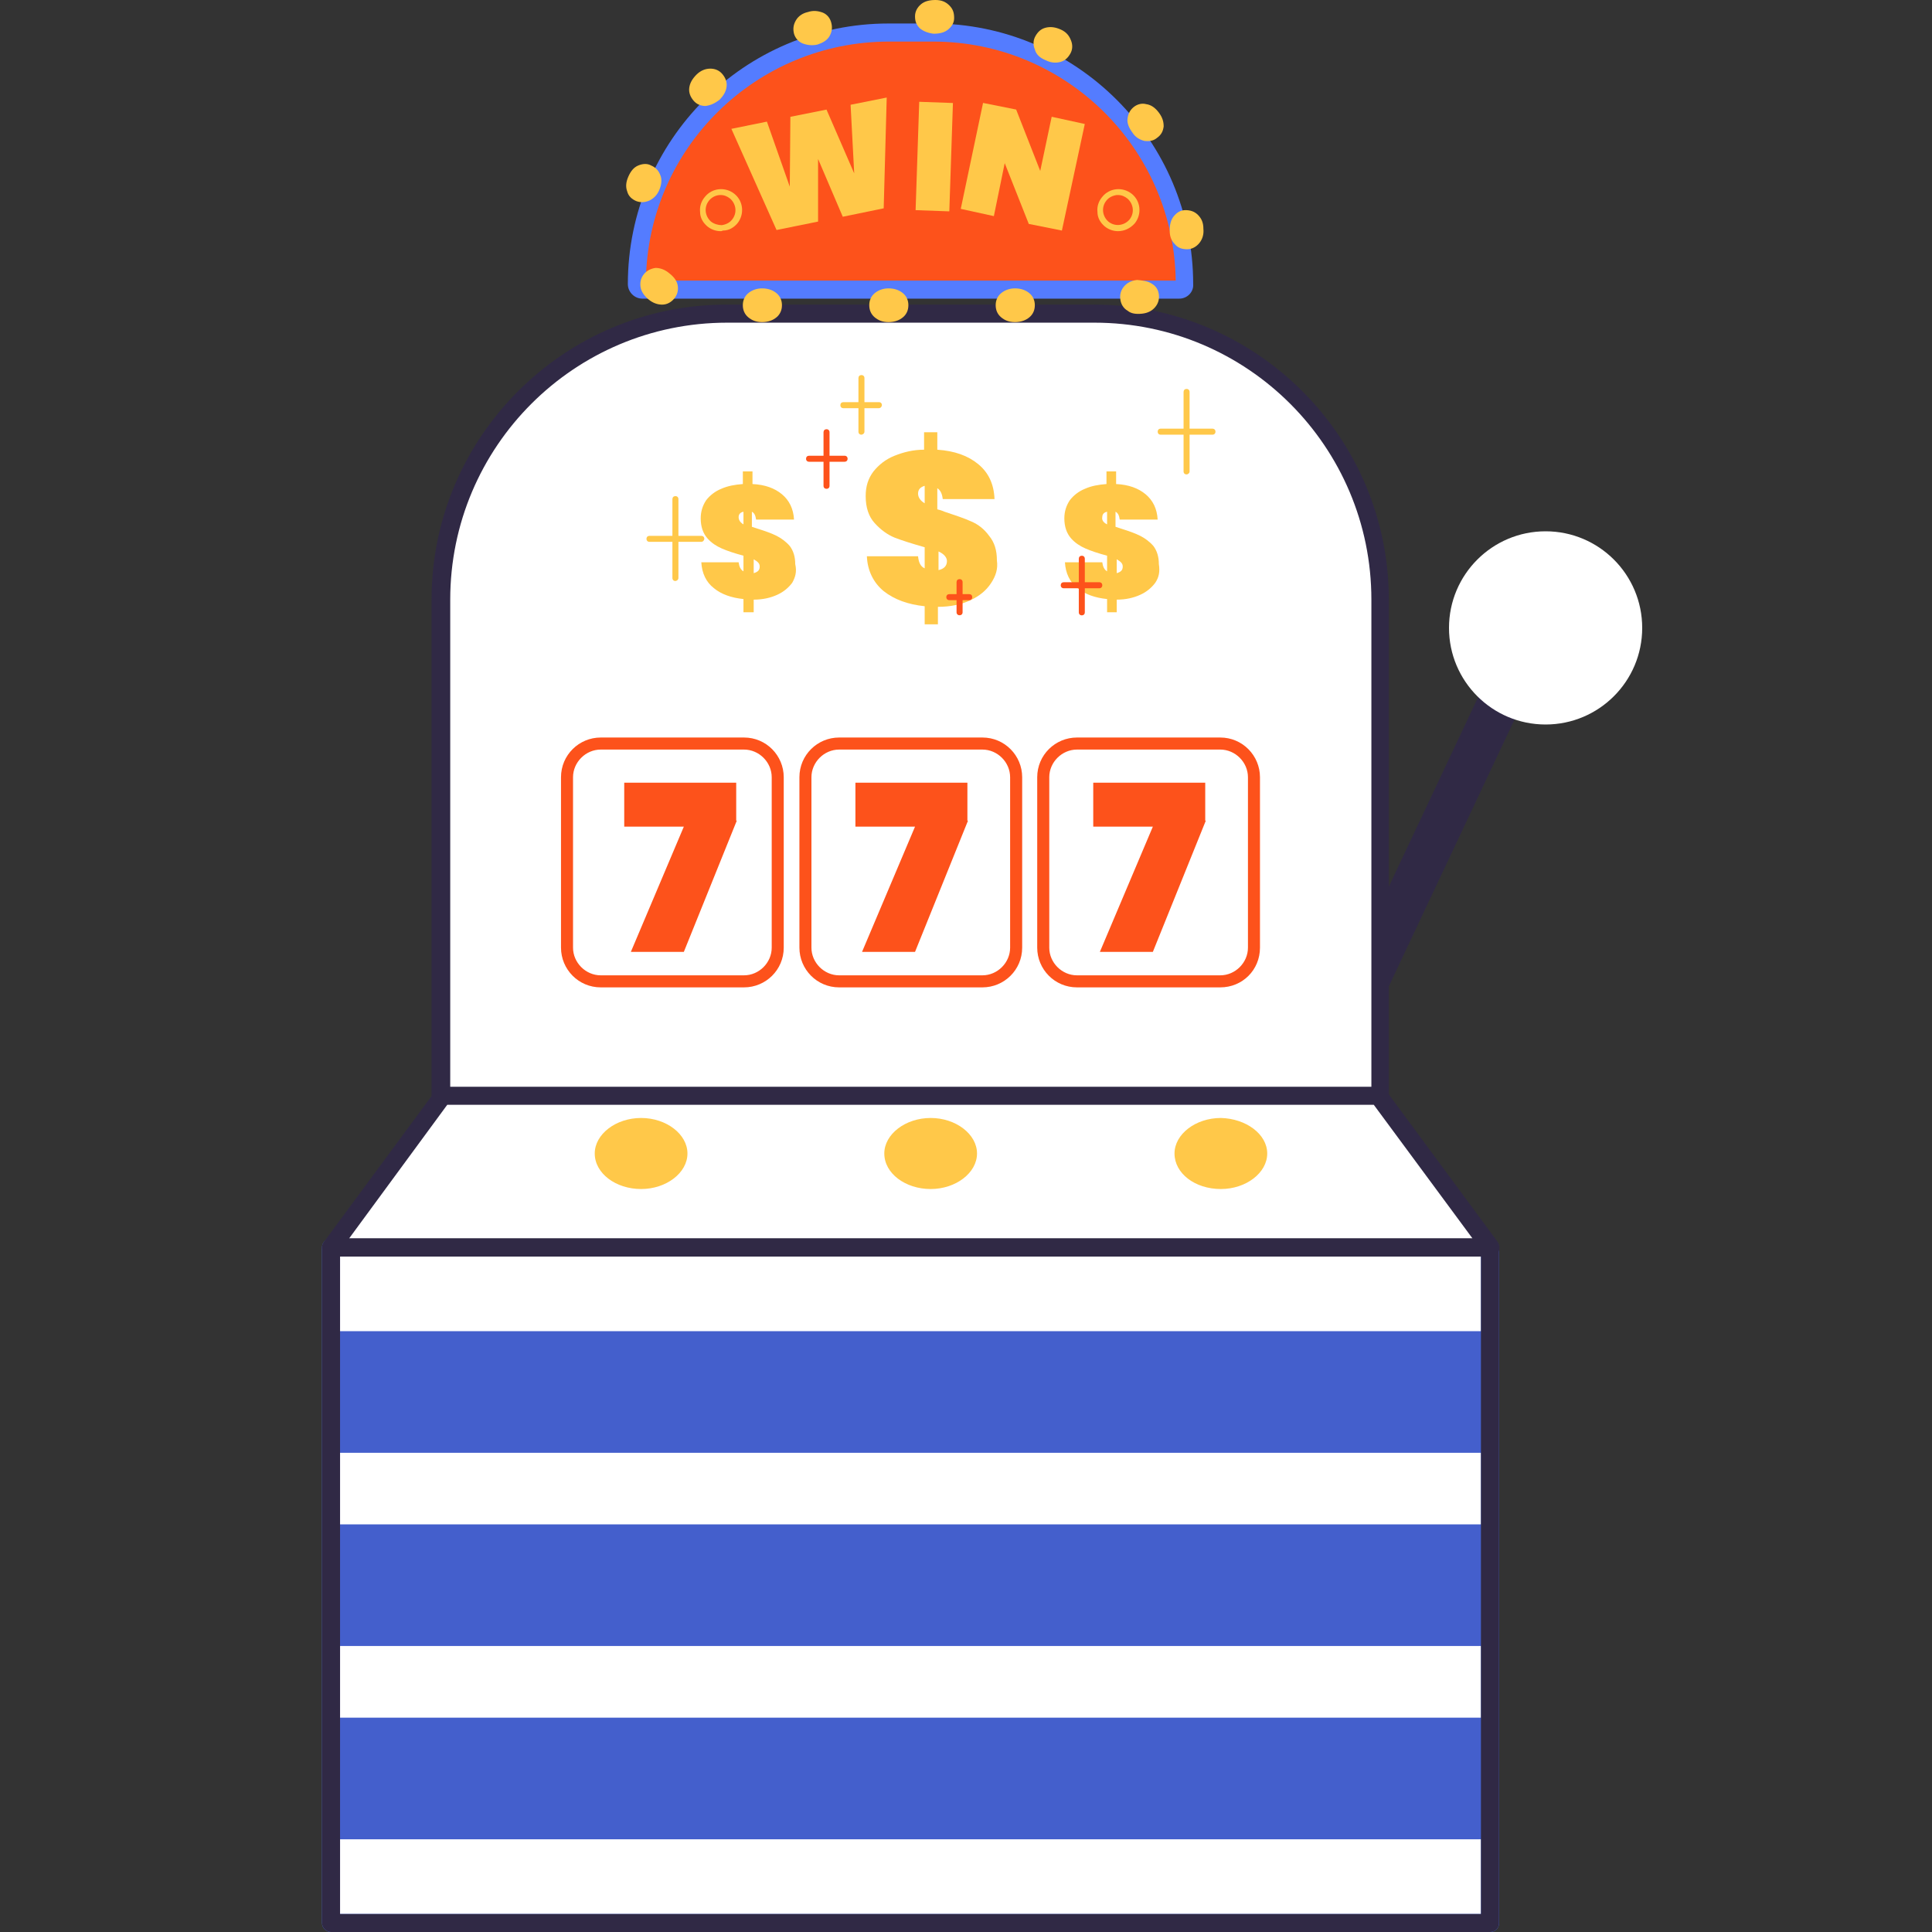 <svg width="80" height="80" viewBox="0 0 80 80" fill="none" xmlns="http://www.w3.org/2000/svg">
<rect x="0" y="0" width="80" height="80" fill="#333333" stroke="none"/>
<g id="Frame" clip-path="url(#clip0_3328_14437)">
<g id="Group">
<g id="Group_2">
<path id="Vector" d="M55.938 44.174H53.993L62.345 26.449H64.289L55.938 44.174Z" fill="#302945"/>
</g>
<g id="Group_3">
<path id="Vector_2" d="M64 30C66.209 30 68 28.209 68 26C68 23.791 66.209 22 64 22C61.791 22 60 23.791 60 26C60 28.209 61.791 30 64 30Z" fill="white"/>
</g>
<g id="Group_4">
<path id="Vector_3" d="M18.269 79.626H57.159V24.83C57.159 18.298 51.849 12.988 45.318 12.988H30.11C23.579 12.988 18.269 18.298 18.269 24.83V79.626Z" fill="white"/>
<path id="Vector_4" d="M57.135 79.999H18.244C18.045 79.999 17.87 79.824 17.87 79.625V24.829C17.87 18.098 23.355 12.613 30.086 12.613H45.293C52.024 12.613 57.509 18.098 57.509 24.829V79.625C57.509 79.824 57.359 79.999 57.135 79.999ZM18.643 79.251H56.786V24.829C56.786 18.497 51.65 13.361 45.318 13.361H30.111C23.779 13.361 18.643 18.497 18.643 24.829V79.251Z" fill="#302945"/>
</g>
<g id="Group_5">
<path id="Vector_5" d="M38.613 1.348H36.793C31.034 1.348 26.372 6.01 26.372 11.768C26.372 11.893 26.472 11.993 26.596 11.993H48.834C48.959 11.993 49.058 11.893 49.058 11.768C49.058 6.01 44.371 1.348 38.613 1.348Z" fill="#FD521B"/>
<path id="Vector_6" d="M48.834 12.366H26.596C26.272 12.366 25.998 12.091 25.998 11.767C25.998 5.809 30.834 0.973 36.793 0.973H38.613C44.571 0.973 49.407 5.809 49.407 11.767C49.432 12.091 49.158 12.366 48.834 12.366ZM26.746 11.618H48.684C48.609 6.133 44.122 1.721 38.638 1.721H36.818C31.308 1.721 26.821 6.133 26.746 11.618Z" fill="#547CFF"/>
</g>
<path id="Vector_7" d="M61.697 51.656H13.707V79.653H61.697V51.656Z" fill="white"/>
<path id="Vector_8" d="M61.697 80.001H13.707C13.508 80.001 13.333 79.826 13.333 79.626V51.655C13.333 51.456 13.508 51.281 13.707 51.281H61.697C61.896 51.281 62.071 51.456 62.071 51.655V79.651C62.071 79.826 61.921 80.001 61.697 80.001ZM14.081 79.253H61.323V52.029H14.081V79.253Z" fill="#547CFF"/>
<g id="Group_6">
<path id="Vector_9" d="M18.344 45.348H57.085L61.697 51.655H13.707L18.344 45.348Z" fill="white"/>
<path id="Vector_10" d="M61.697 52.03H13.707C13.558 52.03 13.433 51.955 13.383 51.831C13.308 51.706 13.333 51.557 13.408 51.432L18.045 45.15C18.12 45.05 18.219 45 18.344 45H57.085C57.21 45 57.309 45.05 57.384 45.15L62.021 51.432C62.096 51.557 62.121 51.706 62.046 51.831C61.971 51.931 61.847 52.03 61.697 52.03ZM14.455 51.282H60.974L56.886 45.748H18.519L14.455 51.282Z" fill="#302945"/>
</g>
<g id="Group_7">
<path id="Vector_11" d="M52.473 47.764C52.473 48.562 51.6 49.235 50.553 49.235C49.481 49.235 48.634 48.587 48.634 47.764C48.634 46.966 49.506 46.293 50.553 46.293C51.6 46.318 52.473 46.966 52.473 47.764Z" fill="#FFC849"/>
</g>
<g id="Group_8">
<path id="Vector_12" d="M40.456 47.764C40.456 48.562 39.584 49.235 38.537 49.235C37.49 49.235 36.617 48.587 36.617 47.764C36.617 46.966 37.49 46.293 38.537 46.293C39.584 46.293 40.456 46.966 40.456 47.764Z" fill="#FFC849"/>
</g>
<g id="Group_9">
<path id="Vector_13" d="M28.466 47.764C28.466 48.562 27.594 49.235 26.547 49.235C25.5 49.235 24.627 48.587 24.627 47.764C24.627 46.966 25.5 46.293 26.547 46.293C27.594 46.293 28.466 46.966 28.466 47.764Z" fill="#FFC849"/>
</g>
<g id="Group_10">
<g id="Group_11">
<g id="Group_12">
<path id="Vector_14" d="M41.031 24.156C40.832 24.455 40.557 24.679 40.184 24.854C39.81 25.028 39.361 25.128 38.837 25.128V25.851H38.289V25.103C37.591 25.028 37.042 24.829 36.594 24.48C36.17 24.131 35.92 23.632 35.896 23.034H38.015C38.039 23.283 38.114 23.458 38.289 23.533V22.66C37.765 22.511 37.366 22.386 37.042 22.261C36.743 22.137 36.469 21.937 36.22 21.663C35.97 21.389 35.846 21.015 35.846 20.541C35.846 20.142 35.945 19.818 36.17 19.519C36.394 19.245 36.668 19.02 37.042 18.871C37.416 18.721 37.815 18.621 38.264 18.621V17.898H38.812V18.621C39.535 18.671 40.084 18.871 40.508 19.22C40.931 19.569 41.156 20.042 41.181 20.666H39.037C39.012 20.441 38.937 20.292 38.812 20.217V21.09C39.012 21.139 39.111 21.189 39.111 21.189C39.56 21.339 39.934 21.463 40.208 21.588C40.508 21.713 40.757 21.912 40.956 22.186C41.181 22.461 41.28 22.785 41.28 23.209C41.33 23.558 41.231 23.857 41.031 24.156ZM38.289 20.84V20.117C38.114 20.167 38.015 20.267 38.015 20.441C38.015 20.591 38.114 20.74 38.289 20.84ZM39.211 23.233C39.211 23.084 39.087 22.934 38.862 22.835V23.607C39.087 23.558 39.211 23.433 39.211 23.233Z" fill="#FFC849"/>
</g>
<g id="Group_13">
<path id="Vector_15" d="M32.804 24.132C32.654 24.331 32.455 24.506 32.181 24.63C31.907 24.755 31.582 24.83 31.209 24.83V25.353H30.785V24.805C30.286 24.755 29.862 24.605 29.563 24.356C29.239 24.107 29.064 23.733 29.04 23.284H30.585C30.61 23.459 30.66 23.583 30.785 23.658V23.01C30.411 22.91 30.112 22.81 29.887 22.711C29.663 22.611 29.463 22.486 29.289 22.287C29.114 22.087 29.015 21.813 29.015 21.464C29.015 21.19 29.089 20.941 29.239 20.716C29.389 20.517 29.613 20.342 29.862 20.242C30.137 20.118 30.436 20.068 30.76 20.043V19.52H31.159V20.043C31.682 20.068 32.081 20.218 32.38 20.467C32.679 20.716 32.854 21.065 32.879 21.514H31.308C31.283 21.339 31.233 21.24 31.134 21.19V21.813C31.283 21.863 31.358 21.888 31.358 21.888C31.682 21.988 31.956 22.087 32.156 22.187C32.355 22.287 32.555 22.436 32.704 22.611C32.854 22.81 32.929 23.06 32.929 23.359C33.003 23.683 32.929 23.907 32.804 24.132ZM30.785 21.713V21.19C30.66 21.215 30.585 21.29 30.585 21.414C30.585 21.539 30.66 21.639 30.785 21.713ZM31.458 23.459C31.458 23.334 31.383 23.259 31.209 23.159V23.733C31.383 23.683 31.458 23.608 31.458 23.459Z" fill="#FFC849"/>
</g>
<g id="Group_14">
<path id="Vector_16" d="M47.837 24.132C47.687 24.331 47.488 24.506 47.213 24.63C46.939 24.755 46.615 24.83 46.241 24.83V25.353H45.842V24.805C45.344 24.755 44.92 24.605 44.621 24.356C44.297 24.107 44.122 23.733 44.097 23.284H45.643C45.668 23.459 45.718 23.583 45.842 23.658V23.01C45.468 22.91 45.169 22.81 44.945 22.711C44.72 22.611 44.521 22.486 44.346 22.287C44.172 22.087 44.072 21.813 44.072 21.464C44.072 21.19 44.147 20.941 44.297 20.716C44.446 20.517 44.671 20.342 44.92 20.242C45.194 20.118 45.493 20.068 45.817 20.043V19.52H46.216V20.043C46.74 20.068 47.139 20.218 47.438 20.467C47.737 20.716 47.911 21.065 47.936 21.514H46.366C46.341 21.339 46.291 21.24 46.191 21.19V21.813C46.341 21.863 46.416 21.888 46.416 21.888C46.74 21.988 47.014 22.087 47.213 22.187C47.413 22.287 47.612 22.436 47.762 22.611C47.911 22.81 47.986 23.06 47.986 23.359C48.036 23.683 47.986 23.907 47.837 24.132ZM45.842 21.713V21.19C45.718 21.215 45.643 21.29 45.643 21.414C45.618 21.539 45.693 21.639 45.842 21.713ZM46.49 23.459C46.49 23.334 46.416 23.259 46.241 23.159V23.733C46.416 23.683 46.49 23.608 46.49 23.459Z" fill="#FFC849"/>
</g>
</g>
<g id="Group_15">
<g id="Group_16">
<path id="Vector_17" d="M49.133 19.645C49.059 19.645 49.009 19.596 49.009 19.521V16.23C49.009 16.155 49.059 16.105 49.133 16.105C49.208 16.105 49.258 16.155 49.258 16.23V19.521C49.258 19.596 49.183 19.645 49.133 19.645Z" fill="#FFC849"/>
</g>
<g id="Group_17">
<path id="Vector_18" d="M50.205 17.999H48.061C47.986 17.999 47.937 17.949 47.937 17.875C47.937 17.8 47.986 17.75 48.061 17.75H50.205C50.28 17.75 50.33 17.8 50.33 17.875C50.33 17.949 50.28 17.999 50.205 17.999Z" fill="#FFC849"/>
</g>
</g>
<g id="Group_18">
<g id="Group_19">
<path id="Vector_19" d="M27.967 24.058C27.893 24.058 27.843 24.008 27.843 23.933V20.668C27.843 20.593 27.893 20.543 27.967 20.543C28.042 20.543 28.092 20.593 28.092 20.668V23.933C28.092 24.008 28.017 24.058 27.967 24.058Z" fill="#FFC849"/>
</g>
<g id="Group_20">
<path id="Vector_20" d="M29.039 22.437H26.895C26.82 22.437 26.77 22.387 26.77 22.312C26.77 22.237 26.82 22.188 26.895 22.188H29.039C29.114 22.188 29.164 22.237 29.164 22.312C29.164 22.362 29.114 22.437 29.039 22.437Z" fill="#FFC849"/>
</g>
</g>
<g id="Group_21">
<g id="Group_22">
<path id="Vector_21" d="M44.795 25.48C44.721 25.48 44.671 25.43 44.671 25.355V23.136C44.671 23.062 44.721 23.012 44.795 23.012C44.87 23.012 44.92 23.062 44.92 23.136V25.355C44.92 25.43 44.87 25.48 44.795 25.48Z" fill="#FD521B"/>
</g>
<g id="Group_23">
<path id="Vector_22" d="M45.518 24.359H44.047C43.973 24.359 43.923 24.309 43.923 24.234C43.923 24.159 43.973 24.109 44.047 24.109H45.518C45.593 24.109 45.643 24.159 45.643 24.234C45.643 24.309 45.593 24.359 45.518 24.359Z" fill="#FD521B"/>
</g>
</g>
<g id="Group_24">
<g id="Group_25">
<path id="Vector_23" d="M35.67 17.999C35.596 17.999 35.546 17.949 35.546 17.875V15.656C35.546 15.581 35.596 15.531 35.67 15.531C35.745 15.531 35.795 15.581 35.795 15.656V17.875C35.795 17.949 35.72 17.999 35.67 17.999Z" fill="#FFC849"/>
</g>
<g id="Group_26">
<path id="Vector_24" d="M36.393 16.902H34.922C34.848 16.902 34.798 16.852 34.798 16.777C34.798 16.702 34.848 16.652 34.922 16.652H36.393C36.468 16.652 36.518 16.702 36.518 16.777C36.518 16.827 36.468 16.902 36.393 16.902Z" fill="#FFC849"/>
</g>
</g>
<g id="Group_27">
<g id="Group_28">
<path id="Vector_25" d="M34.224 20.241C34.15 20.241 34.1 20.192 34.1 20.117V17.898C34.1 17.823 34.15 17.773 34.224 17.773C34.299 17.773 34.349 17.823 34.349 17.898V20.117C34.349 20.192 34.299 20.241 34.224 20.241Z" fill="#FD521B"/>
</g>
<g id="Group_29">
<path id="Vector_26" d="M34.972 19.12H33.502C33.427 19.12 33.377 19.07 33.377 18.996C33.377 18.921 33.427 18.871 33.502 18.871H34.972C35.047 18.871 35.097 18.921 35.097 18.996C35.097 19.07 35.047 19.12 34.972 19.12Z" fill="#FD521B"/>
</g>
</g>
<g id="Group_30">
<g id="Group_31">
<path id="Vector_27" d="M39.734 25.476C39.659 25.476 39.609 25.426 39.609 25.352V24.105C39.609 24.03 39.659 23.98 39.734 23.98C39.809 23.98 39.859 24.03 39.859 24.105V25.352C39.859 25.426 39.809 25.476 39.734 25.476Z" fill="#FD521B"/>
</g>
<g id="Group_32">
<path id="Vector_28" d="M40.133 24.851H39.31C39.235 24.851 39.185 24.801 39.185 24.726C39.185 24.651 39.235 24.602 39.31 24.602H40.133C40.208 24.602 40.258 24.651 40.258 24.726C40.258 24.801 40.208 24.851 40.133 24.851Z" fill="#FD521B"/>
</g>
</g>
</g>
<g id="Group_33">
<g id="Group_34">
<path id="Vector_29" d="M30.808 40.636H24.875C24.102 40.636 23.479 40.013 23.479 39.24V32.185C23.479 31.412 24.102 30.789 24.875 30.789H30.808C31.581 30.789 32.204 31.412 32.204 32.185V39.24C32.204 40.013 31.581 40.636 30.808 40.636Z" fill="white"/>
<path id="Vector_30" d="M30.808 40.885H24.875C23.953 40.885 23.23 40.137 23.23 39.24V32.184C23.23 31.262 23.977 30.539 24.875 30.539H30.808C31.731 30.539 32.453 31.287 32.453 32.184V39.24C32.453 40.162 31.706 40.885 30.808 40.885ZM24.875 31.038C24.252 31.038 23.728 31.561 23.728 32.184V39.24C23.728 39.863 24.252 40.386 24.875 40.386H30.808C31.431 40.386 31.955 39.863 31.955 39.24V32.184C31.955 31.561 31.431 31.038 30.808 31.038H24.875Z" fill="#FD521B"/>
</g>
<g id="Group_35">
<path id="Vector_31" d="M40.68 40.636H34.747C33.974 40.636 33.351 40.013 33.351 39.24V32.185C33.351 31.412 33.974 30.789 34.747 30.789H40.68C41.453 30.789 42.076 31.412 42.076 32.185V39.24C42.076 40.013 41.453 40.636 40.68 40.636Z" fill="white"/>
<path id="Vector_32" d="M40.68 40.885H34.747C33.825 40.885 33.102 40.137 33.102 39.24V32.184C33.102 31.262 33.849 30.539 34.747 30.539H40.68C41.603 30.539 42.326 31.287 42.326 32.184V39.24C42.326 40.162 41.578 40.885 40.68 40.885ZM34.747 31.038C34.124 31.038 33.6 31.561 33.6 32.184V39.24C33.6 39.863 34.124 40.386 34.747 40.386H40.68C41.303 40.386 41.827 39.863 41.827 39.24V32.184C41.827 31.561 41.303 31.038 40.68 31.038H34.747Z" fill="#FD521B"/>
</g>
<g id="Group_36">
<path id="Vector_33" d="M50.528 40.636H44.594C43.822 40.636 43.198 40.013 43.198 39.24V32.185C43.198 31.412 43.822 30.789 44.594 30.789H50.528C51.3 30.789 51.924 31.412 51.924 32.185V39.24C51.924 40.013 51.3 40.636 50.528 40.636Z" fill="white"/>
<path id="Vector_34" d="M50.528 40.885H44.595C43.672 40.885 42.949 40.137 42.949 39.24V32.184C42.949 31.262 43.697 30.539 44.595 30.539H50.528C51.45 30.539 52.173 31.287 52.173 32.184V39.24C52.173 40.162 51.45 40.885 50.528 40.885ZM44.595 31.038C43.971 31.038 43.448 31.561 43.448 32.184V39.24C43.448 39.863 43.971 40.386 44.595 40.386H50.528C51.151 40.386 51.675 39.863 51.675 39.24V32.184C51.675 31.561 51.151 31.038 50.528 31.038H44.595Z" fill="#FD521B"/>
</g>
</g>
<g id="XMLID_7_">
<path id="SVGID_7_" d="M30.509 33.981L28.316 39.416H26.122L28.316 34.23H25.848V32.41H30.485V33.981H30.509Z" fill="#FD521B"/>
</g>
<g id="XMLID_6_">
<path id="SVGID_6_" d="M40.083 33.981L37.889 39.416H35.695L37.889 34.23H35.421V32.41H40.058V33.981H40.083Z" fill="#FD521B"/>
</g>
<g id="XMLID_5_">
<path id="SVGID_5_" d="M49.93 33.981L47.737 39.416H45.543L47.737 34.23H45.269V32.41H49.906V33.981H49.93Z" fill="#FD521B"/>
</g>
<g id="Group_37">
<path id="Vector_35" d="M46.291 9.572C46.091 9.572 45.892 9.497 45.742 9.373C45.568 9.223 45.443 9.024 45.443 8.774C45.418 8.55 45.493 8.326 45.643 8.151C45.942 7.777 46.49 7.727 46.864 8.026C47.238 8.326 47.288 8.874 46.989 9.248C46.789 9.472 46.54 9.572 46.291 9.572ZM46.291 8.076C46.266 8.076 46.241 8.076 46.241 8.076C46.066 8.101 45.917 8.176 45.817 8.301C45.593 8.575 45.643 8.949 45.892 9.173C46.166 9.398 46.54 9.348 46.764 9.098C46.989 8.824 46.939 8.45 46.69 8.226C46.565 8.126 46.44 8.076 46.291 8.076Z" fill="#FFC849"/>
</g>
<g id="Group_38">
<path id="Vector_36" d="M29.837 9.572C29.637 9.572 29.438 9.497 29.288 9.373C29.114 9.223 28.989 9.024 28.989 8.774C28.964 8.55 29.039 8.326 29.189 8.151C29.488 7.777 30.036 7.727 30.41 8.026C30.784 8.326 30.834 8.874 30.535 9.248C30.385 9.422 30.186 9.547 29.936 9.547C29.887 9.572 29.862 9.572 29.837 9.572ZM29.837 8.076C29.662 8.076 29.488 8.151 29.363 8.301C29.139 8.575 29.189 8.949 29.438 9.173C29.562 9.273 29.737 9.323 29.887 9.323C30.061 9.298 30.211 9.223 30.31 9.098C30.535 8.824 30.485 8.45 30.236 8.226C30.111 8.126 29.986 8.076 29.837 8.076Z" fill="#FFC849"/>
</g>
<g id="Group_39">
<path id="Vector_37" d="M36.717 4.039L36.592 8.626L34.897 8.975L33.875 6.582V9.175L32.155 9.524L30.285 5.335L31.756 5.036L32.703 7.729L32.728 4.837L34.224 4.538L35.371 7.18L35.221 4.338L36.717 4.039Z" fill="#FFC849"/>
<path id="Vector_38" d="M39.459 4.265L39.309 8.752L37.913 8.702L38.063 4.215L39.459 4.265Z" fill="#FFC849"/>
<path id="Vector_39" d="M43.971 9.547L42.6 9.273L41.603 6.755L41.154 8.949L39.783 8.649L40.706 4.262L42.077 4.536L43.074 7.079L43.548 4.835L44.919 5.134L43.971 9.547Z" fill="#FFC849"/>
</g>
<g id="Group_40">
<path id="Vector_40" d="M29.213 4.388C29.014 4.388 28.839 4.313 28.715 4.163C28.59 4.014 28.515 3.839 28.54 3.64C28.565 3.44 28.665 3.266 28.839 3.091C29.014 2.917 29.213 2.842 29.413 2.842C29.612 2.842 29.787 2.917 29.911 3.066C30.036 3.216 30.111 3.39 30.086 3.59C30.061 3.789 29.961 3.964 29.787 4.138C29.587 4.288 29.413 4.363 29.213 4.388ZM33.227 1.795C33.052 1.72 32.928 1.571 32.878 1.396C32.828 1.197 32.853 1.022 32.953 0.848C33.052 0.673 33.227 0.548 33.451 0.499C33.675 0.424 33.875 0.449 34.074 0.524C34.249 0.598 34.374 0.748 34.423 0.947C34.473 1.147 34.448 1.321 34.349 1.496C34.249 1.67 34.074 1.77 33.85 1.845C33.626 1.895 33.426 1.87 33.227 1.795ZM38.088 1.172C37.938 1.022 37.889 0.873 37.889 0.673C37.889 0.474 37.988 0.299 38.138 0.175C38.288 0.05 38.487 0 38.736 0C38.986 0 39.16 0.075 39.31 0.224C39.459 0.374 39.509 0.524 39.509 0.748C39.509 0.947 39.409 1.097 39.26 1.222C39.11 1.346 38.911 1.396 38.661 1.396C38.437 1.371 38.238 1.296 38.088 1.172ZM42.85 2.044C42.775 1.87 42.775 1.67 42.875 1.496C42.974 1.321 43.099 1.197 43.298 1.147C43.498 1.097 43.697 1.122 43.922 1.222C44.146 1.321 44.271 1.471 44.346 1.67C44.42 1.845 44.42 2.044 44.321 2.219C44.221 2.393 44.096 2.518 43.897 2.568C43.697 2.618 43.498 2.593 43.298 2.493C43.049 2.393 42.9 2.244 42.85 2.044ZM46.689 4.911C46.714 4.712 46.789 4.562 46.938 4.438C47.088 4.313 47.287 4.263 47.462 4.313C47.661 4.338 47.836 4.462 47.985 4.662C48.135 4.861 48.185 5.036 48.185 5.235C48.16 5.435 48.085 5.584 47.91 5.709C47.761 5.834 47.586 5.859 47.387 5.834C47.188 5.784 47.013 5.684 46.888 5.485C46.739 5.285 46.664 5.086 46.689 4.911ZM48.608 8.95C48.733 8.8 48.883 8.701 49.082 8.701C49.282 8.701 49.456 8.75 49.606 8.9C49.755 9.05 49.83 9.224 49.83 9.473C49.855 9.723 49.78 9.922 49.656 10.072C49.531 10.221 49.356 10.321 49.157 10.321C48.958 10.321 48.783 10.271 48.658 10.121C48.509 9.972 48.434 9.797 48.434 9.548C48.434 9.299 48.484 9.099 48.608 8.95ZM47.686 11.742C47.861 11.842 47.96 11.991 47.985 12.191C48.01 12.39 47.96 12.565 47.836 12.714C47.711 12.864 47.536 12.963 47.287 12.989C47.038 13.013 46.839 12.989 46.689 12.864C46.514 12.764 46.415 12.59 46.39 12.39C46.365 12.191 46.415 12.016 46.539 11.867C46.664 11.717 46.839 11.617 47.088 11.592C47.337 11.617 47.536 11.642 47.686 11.742ZM42.625 12.141C42.775 12.265 42.85 12.44 42.85 12.639C42.85 12.839 42.775 13.013 42.625 13.138C42.476 13.263 42.276 13.338 42.027 13.338C41.778 13.338 41.603 13.263 41.454 13.138C41.304 13.013 41.229 12.839 41.229 12.639C41.229 12.44 41.304 12.265 41.454 12.141C41.603 12.016 41.803 11.941 42.027 11.941C42.276 11.941 42.476 12.016 42.625 12.141ZM37.39 12.141C37.54 12.265 37.614 12.44 37.614 12.639C37.614 12.839 37.54 13.013 37.39 13.138C37.24 13.263 37.041 13.338 36.792 13.338C36.542 13.338 36.368 13.263 36.218 13.138C36.069 13.013 35.994 12.839 35.994 12.639C35.994 12.44 36.069 12.265 36.218 12.141C36.368 12.016 36.567 11.941 36.792 11.941C37.041 11.941 37.24 12.016 37.39 12.141ZM32.155 12.141C32.304 12.265 32.379 12.44 32.379 12.639C32.379 12.839 32.304 13.013 32.155 13.138C32.005 13.263 31.806 13.338 31.556 13.338C31.307 13.338 31.133 13.263 30.983 13.138C30.834 13.013 30.759 12.839 30.759 12.639C30.759 12.44 30.834 12.265 30.983 12.141C31.133 12.016 31.332 11.941 31.556 11.941C31.806 11.941 32.005 12.016 32.155 12.141ZM28.066 11.842C28.091 12.041 28.041 12.216 27.917 12.365C27.792 12.515 27.618 12.614 27.418 12.614C27.219 12.614 27.019 12.54 26.845 12.39C26.67 12.241 26.546 12.066 26.521 11.867C26.496 11.667 26.546 11.493 26.67 11.343C26.795 11.194 26.969 11.119 27.144 11.094C27.343 11.094 27.543 11.169 27.717 11.318C27.942 11.493 28.041 11.667 28.066 11.842ZM26.895 8.302C26.72 8.376 26.546 8.401 26.346 8.327C26.172 8.252 26.022 8.127 25.972 7.928C25.897 7.728 25.922 7.529 26.022 7.304C26.122 7.08 26.246 6.931 26.421 6.856C26.595 6.781 26.795 6.756 26.969 6.856C27.144 6.931 27.269 7.055 27.343 7.255C27.418 7.429 27.393 7.653 27.294 7.878C27.219 8.052 27.094 8.202 26.895 8.302Z" fill="#FFC849"/>
</g>
<g id="Group_41">
<path id="Vector_41" d="M61.697 55.121H13.707V60.157H61.697V55.121Z" fill="#445FCC"/>
</g>
<g id="XMLID_2_">
<path id="SVGID_2_" d="M61.697 63.121H13.707V68.157H61.697V63.121Z" fill="#445FCC"/>
</g>
<g id="XMLID_1_">
<path id="SVGID_1_" d="M61.697 71.125H13.707V76.161H61.697V71.125Z" fill="#445FCC"/>
</g>
<g id="Group_42">
<path id="Vector_42" d="M61.697 80.001H13.707C13.508 80.001 13.333 79.826 13.333 79.626V51.655C13.333 51.456 13.508 51.281 13.707 51.281H61.697C61.896 51.281 62.071 51.456 62.071 51.655V79.651C62.071 79.826 61.921 80.001 61.697 80.001ZM14.081 79.253H61.323V52.029H14.081V79.253Z" fill="#302945"/>
</g>
</g>
</g>
<defs>
<clipPath id="clip0_3328_14437">
<rect width="80" height="80" fill="white"/>
</clipPath>
</defs>
</svg>
